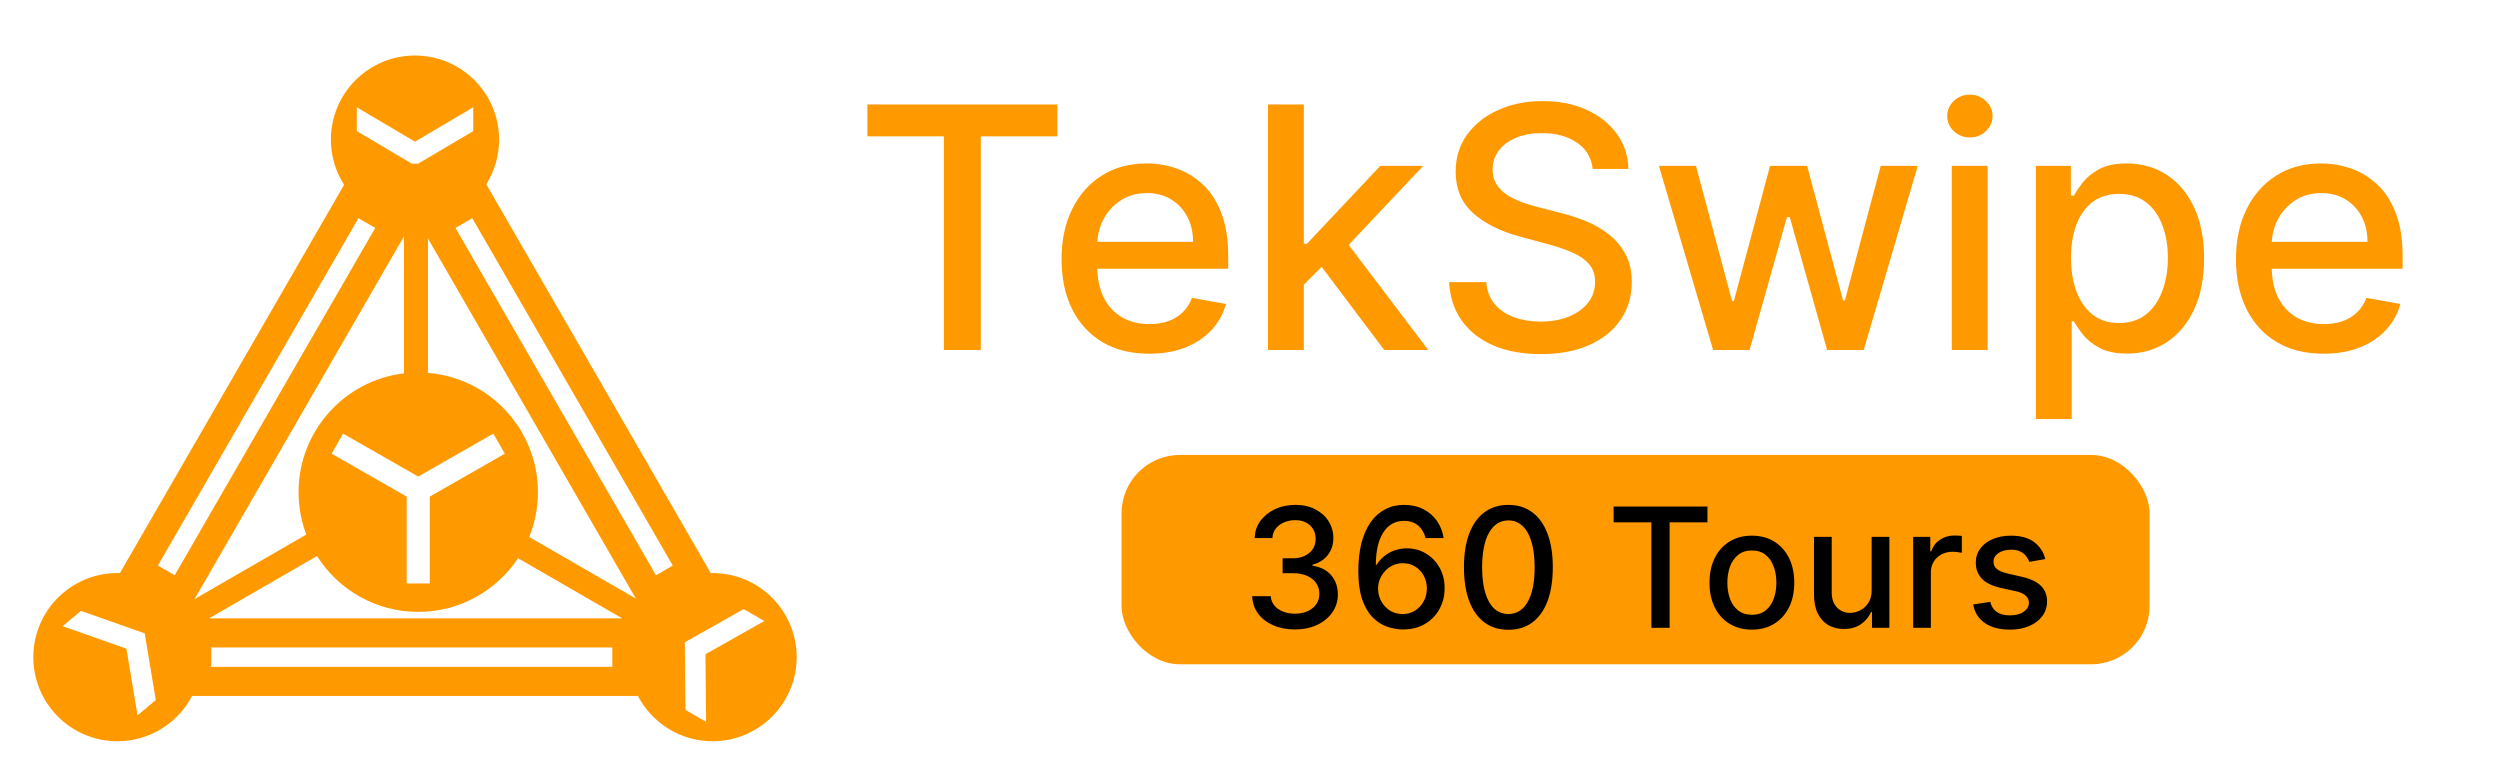 <svg width="150" height="47" viewBox="0 0 150 47" fill="none" xmlns="http://www.w3.org/2000/svg">
<path fill-rule="evenodd" clip-rule="evenodd" d="M19.854 8.378C19.854 9.376 20.145 10.307 20.645 11.091L7.196 34.385C7.146 34.384 7.096 34.383 7.046 34.383C4.259 34.383 2 36.642 2 39.429C2 42.216 4.259 44.475 7.046 44.475C8.992 44.475 10.682 43.372 11.523 41.758L38.277 41.758C39.119 43.372 40.808 44.475 42.755 44.475C45.541 44.475 47.8 42.215 47.8 39.429C47.8 36.642 45.541 34.383 42.755 34.383C42.718 34.383 42.682 34.383 42.646 34.384L29.177 11.056C29.664 10.28 29.946 9.362 29.946 8.378C29.946 5.591 27.687 3.332 24.9 3.332C22.113 3.332 19.854 5.591 19.854 8.378ZM21.407 7.867L24.714 9.82H25.087L28.394 7.867V6.437L24.9 8.5L21.407 6.437V7.867ZM24.239 22.401L24.239 14.181L11.674 35.944L18.377 32.074C18.078 31.284 17.914 30.427 17.914 29.531C17.914 25.855 20.677 22.824 24.239 22.401ZM19.02 33.363L12.548 37.1L37.33 37.1L31.084 33.494C29.798 35.433 27.595 36.712 25.094 36.712C22.537 36.712 20.293 35.375 19.02 33.363ZM31.754 32.221L38.151 35.914L25.677 14.308L25.677 22.374C29.37 22.67 32.275 25.762 32.275 29.531C32.275 30.482 32.09 31.39 31.754 32.221ZM27.328 13.675L28.336 13.093L40.368 33.933L39.36 34.515L27.328 13.675ZM10.482 34.515L9.474 33.933L21.506 13.093L22.515 13.675L10.482 34.515ZM12.674 40.011L36.739 40.011V38.847L12.674 38.847V40.011ZM3.76 37.57L4.856 36.651L8.682 38.001L9.347 42.003L8.251 42.922L7.586 38.92L3.76 37.57ZM41.128 42.595L42.367 43.31L42.327 39.253L45.86 37.26L44.621 36.545L41.088 38.538L41.128 42.595ZM24.401 29.795L19.899 27.222L20.586 26.018L25.094 28.594L29.602 26.018L30.29 27.222L25.787 29.795V35.007H24.401V29.795Z" fill="#FF9900"/>
<path d="M52.043 8.181V6.268H63.445V8.181H58.848V21H56.633V8.181H52.043ZM68.951 21.223C67.863 21.223 66.925 20.99 66.139 20.525C65.357 20.055 64.753 19.396 64.326 18.547C63.904 17.693 63.693 16.693 63.693 15.547C63.693 14.415 63.904 13.418 64.326 12.555C64.753 11.691 65.348 11.018 66.11 10.533C66.877 10.049 67.774 9.807 68.8 9.807C69.424 9.807 70.028 9.91 70.613 10.116C71.198 10.322 71.724 10.646 72.189 11.087C72.654 11.528 73.021 12.101 73.289 12.806C73.558 13.507 73.692 14.358 73.692 15.36V16.123H64.909V14.511H71.584C71.584 13.945 71.469 13.444 71.239 13.008C71.009 12.567 70.685 12.219 70.268 11.965C69.856 11.711 69.371 11.584 68.815 11.584C68.211 11.584 67.683 11.732 67.232 12.03C66.786 12.322 66.441 12.706 66.196 13.181C65.957 13.651 65.837 14.161 65.837 14.713V15.972C65.837 16.71 65.966 17.338 66.225 17.856C66.489 18.374 66.856 18.77 67.326 19.043C67.796 19.312 68.345 19.446 68.973 19.446C69.381 19.446 69.752 19.389 70.088 19.273C70.424 19.154 70.714 18.976 70.959 18.741C71.203 18.506 71.39 18.216 71.52 17.871L73.555 18.238C73.392 18.837 73.1 19.362 72.678 19.813C72.261 20.259 71.736 20.607 71.102 20.856C70.474 21.101 69.757 21.223 68.951 21.223ZM78.057 17.252L78.042 14.627H78.416L82.819 9.951H85.394L80.373 15.274H80.035L78.057 17.252ZM76.079 21V6.268H78.23V21H76.079ZM83.056 21L79.1 15.749L80.582 14.245L85.696 21H83.056ZM95.562 10.138C95.486 9.457 95.169 8.929 94.613 8.555C94.057 8.176 93.356 7.987 92.512 7.987C91.908 7.987 91.385 8.083 90.944 8.275C90.503 8.462 90.16 8.721 89.915 9.051C89.676 9.378 89.556 9.749 89.556 10.166C89.556 10.517 89.637 10.819 89.8 11.073C89.968 11.327 90.186 11.54 90.455 11.713C90.728 11.881 91.021 12.022 91.333 12.137C91.644 12.248 91.944 12.339 92.232 12.411L93.671 12.785C94.141 12.9 94.622 13.056 95.116 13.252C95.61 13.449 96.068 13.708 96.49 14.029C96.912 14.351 97.253 14.749 97.512 15.224C97.776 15.698 97.907 16.267 97.907 16.928C97.907 17.763 97.692 18.504 97.26 19.151C96.833 19.799 96.212 20.309 95.397 20.683C94.587 21.058 93.606 21.245 92.455 21.245C91.352 21.245 90.397 21.07 89.592 20.72C88.786 20.369 88.155 19.873 87.7 19.23C87.244 18.583 86.993 17.816 86.945 16.928H89.174C89.218 17.461 89.39 17.904 89.692 18.259C89.999 18.609 90.39 18.871 90.865 19.043C91.345 19.211 91.87 19.295 92.44 19.295C93.069 19.295 93.627 19.197 94.117 19C94.611 18.799 94.999 18.521 95.282 18.166C95.565 17.806 95.706 17.386 95.706 16.907C95.706 16.47 95.582 16.113 95.332 15.835C95.088 15.557 94.754 15.327 94.332 15.144C93.915 14.962 93.443 14.802 92.915 14.662L91.174 14.188C89.995 13.866 89.059 13.394 88.369 12.771C87.683 12.147 87.34 11.322 87.34 10.296C87.34 9.447 87.57 8.706 88.031 8.073C88.491 7.44 89.115 6.949 89.901 6.598C90.688 6.244 91.575 6.066 92.563 6.066C93.56 6.066 94.44 6.241 95.203 6.591C95.97 6.941 96.574 7.423 97.016 8.037C97.457 8.646 97.687 9.346 97.706 10.138H95.562ZM102.787 21L99.535 9.951H101.758L103.923 18.065H104.031L106.204 9.951H108.426L110.584 18.029H110.692L112.843 9.951H115.066L111.822 21H109.628L107.383 13.022H107.218L104.973 21H102.787ZM117.107 21V9.951H119.258V21H117.107ZM118.193 8.246C117.819 8.246 117.498 8.121 117.229 7.872C116.966 7.618 116.834 7.315 116.834 6.965C116.834 6.61 116.966 6.308 117.229 6.059C117.498 5.805 117.819 5.678 118.193 5.678C118.567 5.678 118.886 5.805 119.15 6.059C119.419 6.308 119.553 6.61 119.553 6.965C119.553 7.315 119.419 7.618 119.15 7.872C118.886 8.121 118.567 8.246 118.193 8.246ZM122.152 25.143V9.951H124.252V11.742H124.432C124.557 11.512 124.737 11.245 124.972 10.943C125.207 10.641 125.533 10.377 125.95 10.152C126.367 9.922 126.919 9.807 127.604 9.807C128.496 9.807 129.293 10.032 129.993 10.483C130.693 10.934 131.242 11.584 131.64 12.432C132.043 13.281 132.244 14.303 132.244 15.497C132.244 16.691 132.045 17.715 131.647 18.569C131.249 19.417 130.702 20.072 130.007 20.532C129.312 20.988 128.518 21.216 127.626 21.216C126.955 21.216 126.405 21.103 125.979 20.878C125.557 20.652 125.226 20.389 124.986 20.086C124.746 19.784 124.562 19.516 124.432 19.281H124.303V25.143H122.152ZM124.259 15.475C124.259 16.252 124.372 16.933 124.598 17.518C124.823 18.103 125.149 18.561 125.576 18.892C126.003 19.218 126.525 19.381 127.144 19.381C127.787 19.381 128.324 19.211 128.755 18.871C129.187 18.525 129.513 18.058 129.734 17.468C129.959 16.878 130.072 16.214 130.072 15.475C130.072 14.746 129.962 14.092 129.741 13.511C129.525 12.931 129.199 12.473 128.763 12.137C128.331 11.802 127.791 11.634 127.144 11.634C126.521 11.634 125.993 11.795 125.561 12.116C125.135 12.437 124.811 12.886 124.59 13.461C124.37 14.037 124.259 14.708 124.259 15.475ZM139.416 21.223C138.328 21.223 137.39 20.99 136.604 20.525C135.822 20.055 135.218 19.396 134.791 18.547C134.369 17.693 134.158 16.693 134.158 15.547C134.158 14.415 134.369 13.418 134.791 12.555C135.218 11.691 135.812 11.018 136.575 10.533C137.342 10.049 138.239 9.807 139.265 9.807C139.889 9.807 140.493 9.91 141.078 10.116C141.663 10.322 142.188 10.646 142.653 11.087C143.119 11.528 143.485 12.101 143.754 12.806C144.023 13.507 144.157 14.358 144.157 15.36V16.123H135.373V14.511H142.049C142.049 13.945 141.934 13.444 141.704 13.008C141.474 12.567 141.15 12.219 140.733 11.965C140.32 11.711 139.836 11.584 139.28 11.584C138.675 11.584 138.148 11.732 137.697 12.03C137.251 12.322 136.906 12.706 136.661 13.181C136.421 13.651 136.301 14.161 136.301 14.713V15.972C136.301 16.71 136.431 17.338 136.69 17.856C136.954 18.374 137.321 18.77 137.791 19.043C138.261 19.312 138.81 19.446 139.438 19.446C139.846 19.446 140.217 19.389 140.553 19.273C140.889 19.154 141.179 18.976 141.423 18.741C141.668 18.506 141.855 18.216 141.984 17.871L144.02 18.238C143.857 18.837 143.565 19.362 143.143 19.813C142.725 20.259 142.2 20.607 141.567 20.856C140.939 21.101 140.222 21.223 139.416 21.223Z" fill="#FF9900"/>
<rect x="67.292" y="27.298" width="61.682" height="12.558" rx="3.501" fill="#FF9900"/>
<path d="M77.698 37.767C77.21 37.767 76.774 37.683 76.391 37.515C76.009 37.347 75.707 37.113 75.485 36.815C75.265 36.514 75.146 36.166 75.13 35.771H76.245C76.259 35.986 76.332 36.173 76.462 36.332C76.594 36.488 76.767 36.609 76.98 36.694C77.194 36.779 77.43 36.822 77.691 36.822C77.977 36.822 78.231 36.772 78.451 36.673C78.674 36.573 78.848 36.435 78.973 36.257C79.099 36.077 79.161 35.87 79.161 35.636C79.161 35.392 79.099 35.177 78.973 34.993C78.85 34.806 78.669 34.659 78.43 34.552C78.193 34.446 77.906 34.392 77.57 34.392H76.956V33.497H77.57C77.84 33.497 78.077 33.449 78.28 33.352C78.487 33.255 78.647 33.12 78.763 32.947C78.88 32.771 78.938 32.567 78.938 32.332C78.938 32.107 78.887 31.912 78.785 31.746C78.685 31.578 78.543 31.447 78.359 31.352C78.176 31.257 77.961 31.21 77.712 31.21C77.475 31.21 77.254 31.253 77.048 31.341C76.844 31.426 76.678 31.549 76.55 31.71C76.423 31.869 76.354 32.06 76.344 32.282H75.282C75.294 31.889 75.41 31.544 75.63 31.245C75.853 30.947 76.147 30.714 76.511 30.545C76.876 30.377 77.281 30.293 77.726 30.293C78.193 30.293 78.595 30.384 78.934 30.567C79.275 30.747 79.538 30.987 79.723 31.288C79.91 31.589 80.002 31.918 80 32.275C80.002 32.683 79.888 33.028 79.659 33.312C79.431 33.597 79.128 33.787 78.749 33.884V33.941C79.232 34.015 79.607 34.206 79.872 34.517C80.139 34.827 80.272 35.212 80.27 35.671C80.272 36.071 80.161 36.43 79.936 36.748C79.713 37.065 79.409 37.315 79.023 37.497C78.637 37.677 78.195 37.767 77.698 37.767ZM84.152 37.767C83.828 37.762 83.508 37.703 83.193 37.589C82.88 37.476 82.596 37.286 82.341 37.021C82.085 36.756 81.88 36.399 81.726 35.952C81.575 35.504 81.499 34.945 81.499 34.275C81.499 33.641 81.561 33.077 81.687 32.584C81.815 32.092 81.998 31.676 82.237 31.338C82.477 30.997 82.766 30.737 83.104 30.56C83.443 30.382 83.823 30.293 84.245 30.293C84.678 30.293 85.063 30.378 85.399 30.549C85.735 30.72 86.007 30.955 86.216 31.256C86.427 31.557 86.561 31.899 86.617 32.282H85.534C85.46 31.979 85.315 31.732 85.097 31.54C84.879 31.348 84.595 31.252 84.245 31.252C83.712 31.252 83.296 31.484 82.998 31.948C82.702 32.413 82.552 33.058 82.55 33.884H82.603C82.729 33.678 82.883 33.503 83.065 33.359C83.25 33.212 83.456 33.099 83.683 33.021C83.913 32.941 84.154 32.901 84.408 32.901C84.829 32.901 85.211 33.004 85.552 33.209C85.895 33.413 86.169 33.695 86.372 34.055C86.576 34.415 86.678 34.827 86.678 35.291C86.678 35.755 86.572 36.176 86.362 36.552C86.153 36.929 85.859 37.227 85.481 37.447C85.102 37.665 84.659 37.772 84.152 37.767ZM84.149 36.843C84.428 36.843 84.678 36.775 84.898 36.637C85.118 36.5 85.292 36.315 85.42 36.083C85.548 35.851 85.612 35.592 85.612 35.305C85.612 35.026 85.549 34.771 85.424 34.542C85.301 34.312 85.13 34.13 84.912 33.995C84.697 33.86 84.451 33.792 84.173 33.792C83.963 33.792 83.767 33.832 83.587 33.913C83.41 33.993 83.253 34.105 83.118 34.247C82.984 34.389 82.877 34.552 82.799 34.737C82.723 34.919 82.685 35.112 82.685 35.316C82.685 35.588 82.748 35.84 82.873 36.073C83.001 36.305 83.175 36.492 83.395 36.634C83.618 36.773 83.869 36.843 84.149 36.843ZM90.504 37.788C89.943 37.786 89.463 37.638 89.066 37.344C88.668 37.051 88.364 36.623 88.153 36.062C87.942 35.501 87.837 34.825 87.837 34.034C87.837 33.245 87.942 32.571 88.153 32.013C88.366 31.454 88.671 31.027 89.069 30.734C89.469 30.44 89.948 30.293 90.504 30.293C91.061 30.293 91.538 30.441 91.936 30.737C92.334 31.031 92.638 31.457 92.849 32.016C93.062 32.572 93.168 33.245 93.168 34.034C93.168 34.827 93.063 35.504 92.852 36.066C92.641 36.624 92.337 37.052 91.939 37.348C91.541 37.641 91.063 37.788 90.504 37.788ZM90.504 36.84C90.997 36.84 91.382 36.599 91.659 36.119C91.938 35.638 92.078 34.943 92.078 34.034C92.078 33.43 92.014 32.919 91.886 32.503C91.76 32.084 91.579 31.766 91.343 31.551C91.108 31.333 90.829 31.224 90.504 31.224C90.014 31.224 89.629 31.465 89.35 31.948C89.07 32.432 88.93 33.127 88.927 34.034C88.927 34.64 88.99 35.153 89.115 35.572C89.243 35.989 89.424 36.305 89.659 36.52C89.893 36.733 90.175 36.84 90.504 36.84ZM96.816 31.338V30.393H102.447V31.338H100.177V37.667H99.083V31.338H96.816ZM105.112 37.778C104.601 37.778 104.155 37.66 103.773 37.426C103.392 37.191 103.096 36.864 102.885 36.442C102.675 36.02 102.569 35.528 102.569 34.964C102.569 34.398 102.675 33.903 102.885 33.48C103.096 33.056 103.392 32.726 103.773 32.492C104.155 32.258 104.601 32.14 105.112 32.14C105.624 32.14 106.07 32.258 106.452 32.492C106.833 32.726 107.129 33.056 107.34 33.48C107.55 33.903 107.656 34.398 107.656 34.964C107.656 35.528 107.55 36.02 107.34 36.442C107.129 36.864 106.833 37.191 106.452 37.426C106.07 37.66 105.624 37.778 105.112 37.778ZM105.116 36.886C105.448 36.886 105.722 36.798 105.94 36.623C106.158 36.448 106.319 36.215 106.423 35.923C106.53 35.632 106.583 35.311 106.583 34.961C106.583 34.613 106.53 34.293 106.423 34.002C106.319 33.708 106.158 33.472 105.94 33.295C105.722 33.117 105.448 33.028 105.116 33.028C104.782 33.028 104.505 33.117 104.285 33.295C104.067 33.472 103.905 33.708 103.798 34.002C103.694 34.293 103.642 34.613 103.642 34.961C103.642 35.311 103.694 35.632 103.798 35.923C103.905 36.215 104.067 36.448 104.285 36.623C104.505 36.798 104.782 36.886 105.116 36.886ZM112.298 35.405V32.211H113.363V37.667H112.319V36.723H112.262C112.137 37.014 111.935 37.257 111.658 37.451C111.383 37.643 111.041 37.739 110.632 37.739C110.281 37.739 109.971 37.662 109.701 37.508C109.433 37.351 109.223 37.12 109.069 36.815C108.917 36.51 108.841 36.132 108.841 35.682V32.211H109.903V35.554C109.903 35.926 110.006 36.222 110.212 36.442C110.418 36.662 110.686 36.772 111.015 36.772C111.214 36.772 111.412 36.723 111.608 36.623C111.807 36.524 111.972 36.373 112.102 36.172C112.235 35.971 112.3 35.715 112.298 35.405ZM114.79 37.667V32.211H115.817V33.078H115.874C115.973 32.785 116.148 32.554 116.399 32.385C116.653 32.215 116.939 32.13 117.259 32.13C117.325 32.13 117.403 32.132 117.493 32.137C117.586 32.142 117.658 32.147 117.71 32.154V33.17C117.668 33.159 117.592 33.146 117.483 33.131C117.374 33.115 117.265 33.106 117.156 33.106C116.905 33.106 116.681 33.16 116.485 33.266C116.29 33.371 116.137 33.516 116.023 33.703C115.909 33.888 115.852 34.099 115.852 34.336V37.667H114.79ZM122.718 33.543L121.755 33.714C121.715 33.591 121.651 33.474 121.563 33.362C121.478 33.251 121.362 33.16 121.215 33.089C121.068 33.018 120.885 32.982 120.665 32.982C120.364 32.982 120.113 33.05 119.912 33.185C119.71 33.317 119.61 33.489 119.61 33.7C119.61 33.882 119.677 34.029 119.812 34.14C119.947 34.252 120.165 34.343 120.466 34.414L121.332 34.613C121.835 34.729 122.209 34.907 122.455 35.149C122.701 35.391 122.824 35.704 122.824 36.09C122.824 36.417 122.73 36.708 122.54 36.964C122.353 37.218 122.091 37.416 121.755 37.561C121.421 37.705 121.034 37.778 120.594 37.778C119.983 37.778 119.484 37.647 119.098 37.387C118.712 37.124 118.475 36.751 118.388 36.268L119.414 36.112C119.478 36.379 119.61 36.582 119.809 36.719C120.008 36.854 120.267 36.922 120.587 36.922C120.935 36.922 121.213 36.849 121.421 36.705C121.63 36.558 121.734 36.379 121.734 36.169C121.734 35.998 121.67 35.855 121.542 35.739C121.417 35.623 121.224 35.535 120.963 35.476L120.039 35.273C119.53 35.157 119.154 34.973 118.91 34.719C118.668 34.466 118.548 34.145 118.548 33.757C118.548 33.434 118.638 33.153 118.818 32.911C118.998 32.67 119.246 32.481 119.563 32.346C119.881 32.209 120.244 32.14 120.654 32.14C121.244 32.14 121.708 32.268 122.046 32.524C122.385 32.777 122.609 33.117 122.718 33.543Z" fill="black"/>
</svg>
